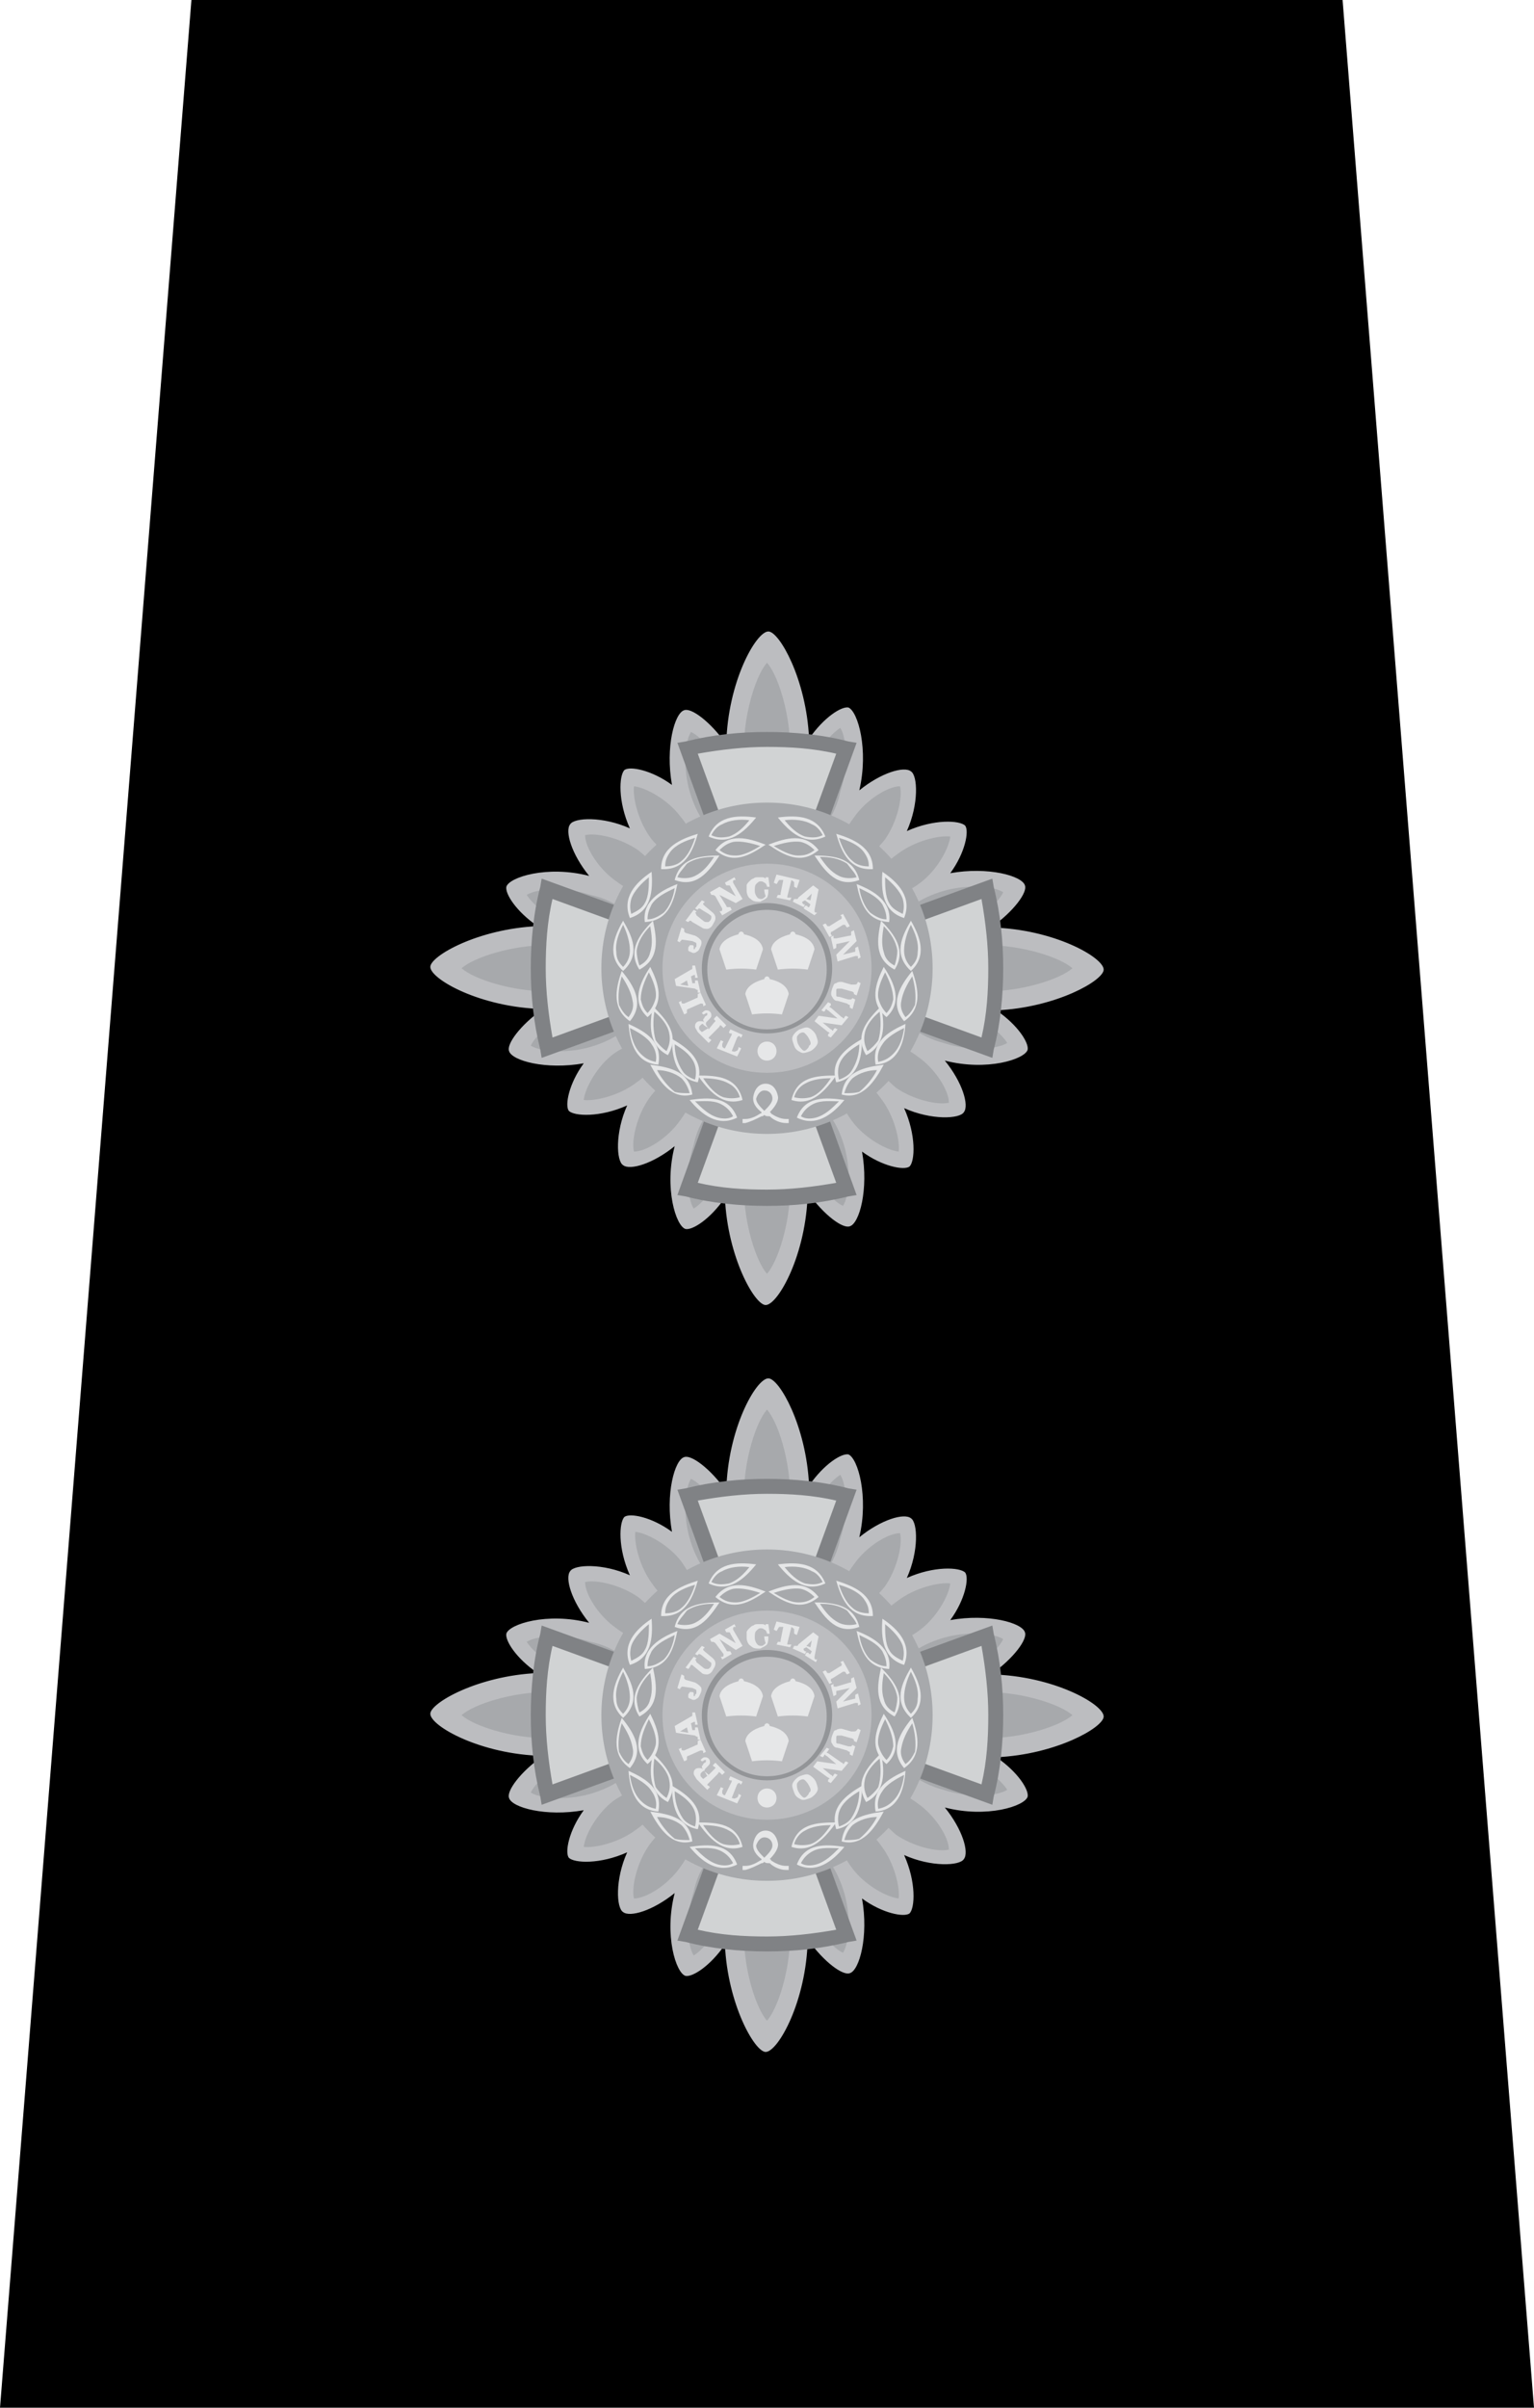 <!-- Generator: Adobe Illustrator 20.1.0, SVG Export Plug-In  -->
<svg version="1.1"
	 xmlns="http://www.w3.org/2000/svg" xmlns:xlink="http://www.w3.org/1999/xlink" xmlns:a="http://ns.adobe.com/AdobeSVGViewerExtensions/3.0/"
	 x="0px" y="0px" width="113px" height="177.3px" viewBox="0 0 113 177.3"
	 style="overflow:scroll;enable-background:new 0 0 113 177.3;" xml:space="preserve">
<style type="text/css">
	.st0{fill-rule:evenodd;clip-rule:evenodd;}
	.st1{fill-rule:evenodd;clip-rule:evenodd;fill:#BCBDC0;}
	.st2{fill-rule:evenodd;clip-rule:evenodd;fill:#A7A9AC;}
	.st3{fill-rule:evenodd;clip-rule:evenodd;fill:#808285;}
	.st4{fill-rule:evenodd;clip-rule:evenodd;fill:#D1D3D4;}
	.st5{fill:#E6E7E8;}
	.st6{fill-rule:evenodd;clip-rule:evenodd;fill:#939598;}
	.st7{fill-rule:evenodd;clip-rule:evenodd;fill:#E6E7E8;}
</style>
<defs>
</defs>
<polygon class="st0" points="98.9,0 113,177.3 56.5,177.3 0,177.3 14.1,0 "/>
<path class="st1" d="M63.3,58.2c1.6-1.3,3.3-1.8,3.8-1.4c0.5,0.3,0.6,2.4-0.3,4.4c2-0.9,3.9-0.8,4.3-0.4c0.3,0.4,0,2-1.1,3.5
	c2.8-0.5,5.3,0.2,5.5,0.9c0.2,0.5-0.8,1.9-2.5,3.1c4.6,0.1,8.3,2.2,8.3,3.1c0,0.8-3.5,2.8-7.9,3c1.6,1.1,2.4,2.4,2.3,2.9
	c-0.2,0.7-3,1.6-6.1,0.8c1.3,1.6,1.8,3.3,1.4,3.8c-0.3,0.5-2.4,0.6-4.4-0.3c0.9,2,0.8,3.9,0.4,4.3c-0.4,0.3-2,0-3.5-1.1
	c0.5,2.8-0.2,5.3-0.9,5.5c-0.5,0.2-1.9-0.8-3.1-2.5c-0.1,4.6-2.2,8.3-3.1,8.3c-0.8,0-2.8-3.5-3-7.9c-1.1,1.6-2.4,2.4-2.9,2.3
	c-0.7-0.2-1.6-3-0.8-6.1c-1.6,1.3-3.3,1.8-3.8,1.4c-0.5-0.3-0.6-2.4,0.3-4.4c-2,0.9-3.9,0.8-4.3,0.4c-0.3-0.4,0-2,1.1-3.5
	c-2.8,0.5-5.3-0.2-5.5-0.9c-0.2-0.5,0.8-1.9,2.5-3.1c-4.6-0.1-8.3-2.2-8.3-3.1c0-0.8,3.5-2.8,7.9-3c-1.6-1.1-2.4-2.4-2.3-2.9
	c0.2-0.7,3-1.6,6.1-0.8c-1.3-1.6-1.8-3.3-1.4-3.8c0.3-0.5,2.4-0.6,4.4,0.3c-0.9-2-0.8-3.9-0.4-4.3c0.4-0.3,2,0,3.5,1.1
	c-0.5-2.8,0.2-5.3,0.9-5.5c0.5-0.2,1.9,0.8,3.1,2.5c0.1-4.6,2.2-8.3,3.1-8.3c0.8,0,2.8,3.5,3,7.9c1.1-1.6,2.4-2.4,2.9-2.3
	C63.2,52.4,64,55.2,63.3,58.2 M56.5,78.9c0.5,0,1,0.3,1.4,0.9c0.2-0.6,0.5-1,1-1.2c0.4-0.1,0.8,0,1.3,0.2c0-0.6,0.2-1,0.6-1.3
	c0.4-0.3,1.1-0.3,1.8-0.1c-0.2-0.7-0.2-1.2,0.1-1.7c0.3-0.5,1-0.7,1.9-0.6c-0.4-0.5-0.6-1.1-0.4-1.6c0.1-0.4,0.5-0.7,1-0.9
	c-0.6-0.4-0.9-0.9-0.9-1.4c0-0.5,0.3-1,0.9-1.4c-0.6-0.2-1-0.5-1.2-1c-0.1-0.4,0-0.8,0.2-1.3c-0.6,0-1-0.2-1.3-0.6
	c-0.3-0.4-0.3-1.1-0.1-1.8c-0.7,0.2-1.2,0.2-1.7-0.1c-0.5-0.3-0.7-1-0.6-1.9c-0.5,0.4-1.1,0.6-1.6,0.4c-0.4-0.1-0.7-0.5-0.9-1
	c-0.4,0.6-0.9,0.9-1.4,0.9c-0.5,0-1-0.3-1.4-0.9c-0.2,0.6-0.5,1-1,1.2c-0.4,0.1-0.8,0-1.3-0.2c0,0.6-0.2,1-0.6,1.3
	c-0.4,0.3-1.1,0.3-1.8,0.1c0.2,0.7,0.2,1.2-0.1,1.7c-0.3,0.5-1,0.7-1.9,0.6C49,68,49.2,68.5,49,69c-0.1,0.4-0.5,0.7-1,0.9
	c0.6,0.4,0.9,0.9,0.9,1.4c0,0.5-0.3,1-0.9,1.4c0.6,0.2,1,0.5,1.2,1c0.1,0.4,0,0.8-0.2,1.3c0.6,0,1,0.2,1.3,0.6
	c0.3,0.4,0.3,1.1,0.1,1.8C51,77,51.6,77,52,77.3c0.5,0.3,0.7,1,0.6,1.9c0.5-0.4,1.1-0.6,1.6-0.4c0.4,0.1,0.7,0.5,0.9,1
	C55.5,79.2,56,78.9,56.5,78.9z"/>
<path class="st2" d="M64.6,65.7c-0.5-0.6,0.2-1.9,1.5-2.8c1.3-1,3.1-1.4,3.9-1.3c-0.1,0.9-1,2.5-2.2,3.4C66.5,66,65,66.3,64.6,65.7
	 M62.3,63.4c-0.6-0.4-0.4-1.9,0.6-3.2c0.9-1.3,2.5-2.3,3.4-2.3c0.2,0.8-0.2,2.6-1.1,3.9C64.2,63.1,62.9,63.8,62.3,63.4z M59.6,61.2
	c-0.8-0.2-0.9-1.9-0.4-3.7c0.6-1.8,1.9-3.4,2.7-3.9c0.5,0.8,0.6,2.9,0,4.7C61.5,60.2,60.4,61.5,59.6,61.2z M56.5,59.9
	c-0.9,0-1.7-2.1-1.7-4.8c0-2.6,0.9-5.4,1.7-6.3c0.8,0.9,1.7,3.7,1.7,6.3C58.2,57.8,57.4,59.9,56.5,59.9z M53.3,61.4
	c-0.8,0.2-1.8-1-2.4-2.8c-0.6-1.8-0.5-3.9,0-4.7c0.9,0.4,2.2,2.1,2.8,3.8C54.2,59.5,54,61.1,53.3,61.4z M50.9,63.2
	C50.3,63.7,49,63,48,61.8c-1-1.3-1.4-3.1-1.3-3.9c0.9,0.1,2.5,1,3.4,2.2C51.2,61.4,51.5,62.8,50.9,63.2z M48.6,65.5
	c-0.4,0.6-1.9,0.4-3.2-0.6c-1.3-0.9-2.3-2.5-2.3-3.4c0.8-0.2,2.6,0.2,3.9,1.1C48.3,63.6,49,64.9,48.6,65.5z M46.4,68.2
	c-0.2,0.8-1.9,0.9-3.7,0.4c-1.8-0.6-3.4-1.9-3.9-2.7c0.8-0.5,2.9-0.6,4.7,0C45.4,66.3,46.6,67.4,46.4,68.2z M45.1,71.3
	c0,0.9-2.1,1.7-4.8,1.7c-2.6,0-5.4-0.9-6.3-1.7c0.9-0.8,3.7-1.7,6.3-1.7C43,69.6,45.1,70.4,45.1,71.3z M46.6,74.6
	c0.2,0.8-1,1.8-2.8,2.4c-1.8,0.6-3.9,0.5-4.7,0c0.4-0.9,2.1-2.2,3.8-2.8C44.7,73.6,46.3,73.8,46.6,74.6z M48.4,76.9
	c0.5,0.6-0.2,1.9-1.5,2.8c-1.3,1-3.1,1.4-3.9,1.3c0.1-0.9,1-2.5,2.2-3.4C46.5,76.7,48,76.3,48.4,76.9z M50.7,79.3
	c0.6,0.4,0.4,1.9-0.6,3.2c-0.9,1.3-2.5,2.3-3.4,2.3c-0.2-0.8,0.2-2.6,1.1-3.9C48.8,79.5,50.1,78.8,50.7,79.3z M53.4,81.4
	c0.8,0.2,0.9,1.9,0.4,3.7c-0.6,1.8-1.9,3.4-2.7,3.9c-0.5-0.8-0.6-2.9,0-4.7C51.5,82.4,52.6,81.2,53.4,81.4z M56.5,82.7
	c0.9,0,1.7,2.1,1.7,4.8c0,2.6-0.9,5.4-1.7,6.3c-0.8-0.9-1.7-3.7-1.7-6.3C54.8,84.9,55.6,82.7,56.5,82.7z M59.7,81.3
	c0.8-0.2,1.8,1,2.4,2.8c0.6,1.8,0.5,3.9,0,4.7c-0.9-0.4-2.2-2.1-2.8-3.8C58.8,83.2,59,81.5,59.7,81.3z M62.1,79.4
	c0.6-0.5,1.9,0.2,2.8,1.5c1,1.3,1.4,3.1,1.3,3.9c-0.9-0.1-2.5-1-3.4-2.2C61.8,81.3,61.5,79.9,62.1,79.4z M64.4,77.2
	c0.4-0.6,1.9-0.4,3.2,0.6c1.3,0.9,2.3,2.5,2.3,3.4c-0.8,0.2-2.6-0.2-3.9-1.1C64.7,79,64,77.8,64.4,77.2z M66.6,74.5
	c0.2-0.8,1.9-0.9,3.7-0.4c1.8,0.6,3.4,1.9,3.9,2.7c-0.8,0.5-2.9,0.6-4.7,0C67.6,76.3,66.4,75.2,66.6,74.5z M67.9,71.3
	c0-0.9,2.1-1.7,4.8-1.7c2.6,0,5.4,0.9,6.3,1.7c-0.9,0.8-3.7,1.7-6.3,1.7C70,73,67.9,72.3,67.9,71.3z M66.4,68.1
	c-0.2-0.8,1-1.8,2.8-2.4c1.8-0.6,3.9-0.5,4.7,0c-0.4,0.9-2.1,2.2-3.8,2.8C68.3,69,66.7,68.9,66.4,68.1z"/>
<path class="st3" d="M55.6,72.2l-15.7,5.7l-0.1-0.6c-0.5-2-0.7-4-0.7-6c0-2,0.2-4.1,0.7-6l0.1-0.6l15.7,5.7l-5.7-15.7l0.6-0.1
	c2-0.5,4-0.7,6-0.7c2,0,4.1,0.2,6,0.7l0.6,0.1l-5.7,15.7l15.7-5.7l0.1,0.6c0.5,2,0.7,4,0.7,6c0,2-0.2,4.1-0.7,6l-0.1,0.6l-15.7-5.7
	L63.1,88l-0.6,0.1c-2,0.5-4,0.7-6,0.7c-2,0-4.1-0.2-6-0.7L49.9,88L55.6,72.2z"/>
<path class="st4" d="M54.7,71.3l-14-5.1c-0.4,1.7-0.5,3.4-0.5,5.1c0,1.7,0.2,3.4,0.5,5.1L54.7,71.3z M56.5,69.5l5.1-14
	c-1.7-0.4-3.4-0.5-5.1-0.5c-1.7,0-3.4,0.2-5.1,0.5L56.5,69.5z M58.3,71.3l14,5.1c0.4-1.7,0.5-3.4,0.5-5.1c0-1.7-0.2-3.4-0.5-5.1
	L58.3,71.3z M51.4,87.1c1.7,0.4,3.4,0.5,5.1,0.5c1.7,0,3.4-0.2,5.1-0.5l-5.1-14L51.4,87.1z"/>
<path class="st2" d="M56.5,59.1c6.8,0,12.2,5.5,12.2,12.2c0,6.8-5.5,12.2-12.2,12.2c-6.8,0-12.2-5.5-12.2-12.2
	C44.3,64.6,49.7,59.1,56.5,59.1"/>
<path class="st1" d="M56.5,63.6c4.3,0,7.7,3.4,7.7,7.7c0,4.3-3.4,7.7-7.7,7.7c-4.3,0-7.7-3.4-7.7-7.7C48.8,67.1,52.2,63.6,56.5,63.6
	"/>
<path class="st5" d="M52.8,77.2l0.3-0.6l0.2,0.1c-0.1,0.1-0.1,0.2-0.1,0.3c0,0.1,0.1,0.2,0.2,0.2l0,0l0.5-1c0-0.1,0-0.1,0-0.1
	c0,0,0,0,0,0c0,0,0,0-0.1,0c0,0-0.1,0-0.1-0.1l0.1-0.2l0.9,0.4l-0.1,0.2c0,0-0.1,0-0.1-0.1c0,0-0.1,0-0.1,0c0,0,0,0,0,0
	c0,0,0,0-0.1,0.1l0,0l-0.4,1l0,0c0.1,0,0.2,0.1,0.3,0c0.1,0,0.2-0.1,0.2-0.3l0.2,0.1l-0.3,0.6L52.8,77.2z"/>
<path class="st5" d="M52.6,75.3c0,0,0.1-0.1,0.1-0.1c0,0,0-0.1-0.1-0.1L52.6,75l0.2-0.2l0.7,0.7l-0.2,0.2l-0.1-0.1
	c0,0-0.1-0.1-0.1-0.1c0,0-0.1,0-0.1,0.1l-0.7,0.7c0,0-0.1,0.1-0.1,0.1c0,0,0,0.1,0.1,0.1l0.1,0.1l-0.2,0.2l-0.8-0.8
	c-0.1-0.2-0.2-0.3-0.2-0.4c0-0.1,0-0.2,0.1-0.3c0.1-0.1,0.2-0.1,0.3-0.1c0.1,0,0.2,0,0.3,0.1c-0.1-0.1-0.1-0.2-0.1-0.2
	c0-0.1,0.1-0.1,0.1-0.2l0.1-0.1c0.1,0,0.1-0.1,0.1-0.1c0,0,0,0,0-0.1c0,0-0.1,0-0.1,0c0,0-0.1,0.1-0.2,0.1l-0.1-0.1c0,0,0,0,0,0
	c0,0,0,0,0,0c0.1-0.1,0.2-0.2,0.3-0.2c0.1,0,0.2,0,0.3,0.1c0.1,0.1,0.1,0.2,0.1,0.3c0,0.1-0.1,0.2-0.2,0.3l-0.1,0.1
	c-0.1,0.1-0.1,0.1-0.1,0.2c0,0,0,0.1,0.1,0.2l0.1,0.2L52.6,75.3z M52.2,75.7L52,75.6c-0.1-0.1-0.2-0.1-0.2-0.2c-0.1,0-0.1,0-0.2,0.1
	c-0.1,0.1-0.1,0.1-0.1,0.2c0,0.1,0,0.1,0.1,0.2l0.1,0.1L52.2,75.7z"/>
<path class="st5" d="M52,74l-0.2,0.1l0-0.1c0-0.1-0.1-0.1-0.1-0.1c0,0-0.1,0-0.1,0l-0.9,0.4c-0.1,0-0.1,0.1-0.1,0.1c0,0,0,0.1,0,0.1
	l0,0.1l-0.2,0.1L50,73.8l0.2-0.1l0,0.1c0,0.1,0.1,0.1,0.1,0.1c0,0,0.1,0,0.1,0l0.9-0.4c0.1,0,0.1-0.1,0.1-0.1c0,0,0-0.1,0-0.1l0-0.1
	l0.2-0.1L52,74z"/>
<path class="st5" d="M51.6,73.1l-0.2,0l0-0.1c0-0.1,0-0.1,0-0.1c0,0-0.1,0-0.2-0.1l-1.4-0.2l-0.1-0.5l1.2-0.7c0.1,0,0.1-0.1,0.1-0.1
	c0,0,0-0.1,0-0.1l0-0.1l0.2,0l0.2,0.9l-0.2,0l0-0.1c0-0.1,0-0.1,0-0.1c0,0,0,0-0.1,0c0,0,0,0,0,0c0,0,0,0,0,0l-0.2,0.1l0.1,0.5
	l0.2,0c0,0,0,0,0,0c0,0,0,0,0,0c0,0,0,0,0,0c0,0,0-0.1,0-0.1l0-0.1l0.2,0L51.6,73.1z M50.6,72.2l-0.5,0.3l0.6,0.1L50.6,72.2z"/>
<path class="st5" d="M50.3,69.2c-0.1,0-0.1,0-0.1,0c0,0,0,0.1-0.1,0.1l0,0.1l-0.2-0.1l0.3-1l0.2,0.1l0,0.1c0,0.1,0,0.1,0,0.1
	c0,0,0,0,0.1,0.1l0.7,0.2c0.2,0.1,0.3,0.2,0.4,0.3c0.1,0.1,0.1,0.3,0,0.5c-0.1,0.2-0.1,0.3-0.3,0.4c-0.1,0.1-0.3,0.1-0.4,0
	c-0.1,0-0.2-0.1-0.2-0.1c0-0.1,0-0.1,0-0.2c0-0.1,0.1-0.1,0.1-0.2c0.1,0,0.1,0,0.2,0c0.1,0,0.1,0.1,0.1,0.1c0,0,0,0.1,0,0.2
	c0,0,0,0,0,0c0,0,0,0,0,0c0.1,0,0.1,0,0.1-0.1c0,0,0.1-0.1,0.1-0.1c0-0.1,0-0.2,0-0.2c0-0.1-0.1-0.1-0.3-0.2L50.3,69.2z"/>
<path class="st5" d="M50.7,67.9l-0.2-0.1l0.6-0.8l0.2,0.1c0,0,0,0,0,0c0,0,0,0,0,0c0,0.1-0.1,0.1-0.1,0.1c0,0,0.1,0.1,0.1,0.2
	l0.5,0.4c0.1,0.1,0.2,0.1,0.3,0.1c0.1,0,0.1,0,0.2-0.1c0.1-0.1,0.1-0.2,0.1-0.3c0-0.1-0.1-0.1-0.2-0.2L51.7,67
	c-0.1-0.1-0.2-0.1-0.2-0.1c0,0-0.1,0-0.1,0.1c0,0,0,0,0,0c0,0,0,0,0,0l-0.2-0.1l0.5-0.6l0.2,0.1c0,0.1-0.1,0.1-0.1,0.1
	c0,0,0,0.1,0,0.1c0,0,0,0,0,0c0,0,0.1,0.1,0.1,0.1l0.6,0.5c0.1,0.1,0.2,0.2,0.2,0.4c0,0.2-0.1,0.3-0.2,0.5c-0.1,0.2-0.3,0.3-0.4,0.3
	c-0.1,0-0.3,0-0.4-0.1L51,67.9c-0.1-0.1-0.1-0.1-0.2-0.1C50.8,67.8,50.8,67.8,50.7,67.9C50.7,67.9,50.7,67.9,50.7,67.9
	C50.7,67.9,50.7,67.9,50.7,67.9"/>
<path class="st5" d="M52.7,66C52.6,65.9,52.6,65.9,52.7,66c-0.1-0.1-0.2-0.1-0.2-0.1l-0.1,0l-0.1-0.2l0.7-0.4l1.2,0.7l-0.4-0.7
	c0-0.1-0.1-0.1-0.1-0.1c0,0-0.1,0-0.1,0l-0.1,0l-0.1-0.2l0.7-0.4l0.1,0.2l-0.1,0c-0.1,0-0.1,0.1-0.1,0.1c0,0,0,0.1,0,0.1l0.7,1.2
	l-0.5,0.3L53,65.9l0.5,0.8c0,0.1,0.1,0.1,0.1,0.1c0,0,0.1,0,0.1,0l0.1,0l0.1,0.2l-0.7,0.4L53,67.1l0.1,0c0.1,0,0.1-0.1,0.1-0.1
	c0,0,0-0.1,0-0.1L52.7,66z"/>
<path class="st5" d="M56.3,65.5l0.3,0c0,0.2,0,0.4-0.1,0.6c-0.1,0.1-0.3,0.2-0.5,0.3c-0.3,0-0.5,0-0.7-0.2c-0.2-0.1-0.3-0.4-0.3-0.6
	c0-0.1,0-0.3,0-0.4c0-0.1,0.1-0.2,0.2-0.3c0.1-0.1,0.2-0.2,0.3-0.2c0.1-0.1,0.2-0.1,0.3-0.1c0.1,0,0.2,0,0.3,0c0.1,0,0.2,0,0.3,0.1
	l0-0.1l0.2,0l0.1,0.7l-0.2,0c0-0.1-0.1-0.3-0.2-0.3c-0.1-0.1-0.2-0.1-0.3-0.1c-0.1,0-0.2,0.1-0.3,0.2c-0.1,0.1-0.1,0.3-0.1,0.5
	c0,0.2,0.1,0.4,0.2,0.5c0.1,0.1,0.2,0.1,0.3,0.1c0.1,0,0.2-0.1,0.3-0.2C56.3,65.7,56.3,65.6,56.3,65.5"/>
<path class="st5" d="M58.9,64.8l-0.2,0.6l-0.2-0.1c0-0.1,0-0.3,0-0.3c0-0.1-0.1-0.1-0.2-0.2l0,0L58,66c0,0.1,0,0.1,0,0.1
	c0,0,0,0,0,0c0,0,0,0,0.1,0c0,0,0.1,0,0.2,0l-0.1,0.2l-1-0.2l0.1-0.2c0.1,0,0.1,0,0.1,0c0,0,0.1,0,0.1,0c0,0,0,0,0,0
	c0,0,0-0.1,0-0.1l0,0l0.2-1l0,0c-0.1,0-0.2,0-0.3,0c-0.1,0.1-0.1,0.2-0.2,0.3l-0.2-0.1l0.2-0.6L58.9,64.8z"/>
<path class="st5" d="M58.4,66.4l0.1-0.2l0.1,0c0,0,0.1,0,0.1,0c0,0,0.1,0,0.1-0.1l1.1-0.9l0.4,0.3L60,67c0,0.1,0,0.1,0,0.1
	c0,0,0,0.1,0.1,0.1l0.1,0L60,67.4l-0.8-0.5l0.1-0.2l0.1,0c0.1,0,0.1,0.1,0.1,0.1c0,0,0,0,0.1,0c0,0,0,0,0,0c0,0,0,0,0,0l0.1-0.2
	l-0.4-0.3l-0.2,0.1c0,0,0,0,0,0c0,0,0,0,0,0c0,0,0,0,0,0.1c0,0,0,0,0.1,0.1l0.1,0l-0.1,0.2L58.4,66.4z M59.7,66.3l0.1-0.5l-0.4,0.4
	L59.7,66.3z"/>
<path class="st5" d="M60.6,68.1l0.2-0.1l0.1,0.1c0,0.1,0.1,0.1,0.1,0.1c0,0,0.1,0,0.1,0l0.8-0.5c0.1,0,0.1-0.1,0.1-0.1
	c0,0,0-0.1,0-0.1l-0.1-0.1l0.2-0.1l0.5,0.9l-0.2,0.1l-0.1-0.1c0-0.1-0.1-0.1-0.1-0.1c0,0-0.1,0-0.1,0l-0.8,0.5
	c-0.1,0-0.1,0.1-0.1,0.1c0,0,0,0.1,0,0.1l0.1,0.1L61.1,69L60.6,68.1z"/>
<path class="st5" d="M62.6,68.9c0.1,0,0.1,0,0.1-0.1c0,0,0-0.1,0-0.1l0-0.1l0.2-0.1l0.2,0.8l-1,1l0.8-0.2c0.1,0,0.1,0,0.1-0.1
	c0,0,0-0.1,0-0.1l0-0.1l0.2-0.1l0.2,0.8l-0.2,0.1l0-0.1c0-0.1,0-0.1-0.1-0.1c0,0-0.1,0-0.1,0l-1.3,0.4l-0.1-0.5l1-1l-0.9,0.2
	c-0.1,0-0.1,0-0.1,0.1c0,0,0,0.1,0,0.1l0,0.1l-0.2,0.1L61.2,69l0.2-0.1l0,0.1c0,0.1,0,0.1,0.1,0.1c0,0,0.1,0,0.1,0L62.6,68.9z"/>
<path class="st5" d="M63.2,72.3l0.2,0.1l-0.3,0.9l-0.2-0.1c0,0,0,0,0,0c0,0,0,0,0,0c0-0.1,0-0.1,0-0.1c0,0-0.1-0.1-0.2-0.1l-0.7-0.2
	c-0.1,0-0.2,0-0.3,0c-0.1,0-0.1,0.1-0.1,0.2c0,0.1,0,0.2,0,0.3c0,0.1,0.1,0.1,0.2,0.1l0.7,0.2c0.1,0,0.2,0,0.2,0
	c0,0,0.1-0.1,0.1-0.1c0,0,0,0,0,0c0,0,0,0,0,0l0.2,0.1l-0.2,0.7l-0.2-0.1c0-0.1,0-0.1,0-0.1c0,0,0-0.1,0-0.1c0,0,0,0,0,0
	c0,0-0.1,0-0.2-0.1l-0.7-0.2c-0.2,0-0.3-0.1-0.4-0.3c-0.1-0.1-0.1-0.3,0-0.6c0.1-0.2,0.1-0.4,0.3-0.4c0.1-0.1,0.3-0.1,0.4-0.1
	l0.7,0.2c0.1,0,0.2,0,0.2,0C63.1,72.5,63.1,72.5,63.2,72.3C63.2,72.4,63.2,72.4,63.2,72.3C63.2,72.3,63.2,72.3,63.2,72.3"/>
<path class="st5" d="M62,74.9c0.1,0,0.1,0.1,0.1,0.1c0,0,0.1,0,0.1-0.1l0.1-0.1l0.2,0.1L62,75.5l-1.4-0.2l0.6,0.5
	c0.1,0,0.1,0.1,0.1,0.1c0,0,0.1,0,0.1-0.1l0.1-0.1l0.2,0.1l-0.5,0.6L61,76.3l0-0.1c0-0.1,0.1-0.1,0.1-0.1c0,0,0-0.1-0.1-0.1L60,75.2
	l0.3-0.4l1.4,0.2l-0.7-0.6c-0.1,0-0.1-0.1-0.1-0.1c0,0-0.1,0-0.1,0.1l-0.1,0.1l-0.2-0.1l0.5-0.6l0.2,0.1L61.2,74
	c0,0.1-0.1,0.1-0.1,0.1c0,0,0,0.1,0.1,0.1L62,74.9z"/>
<path class="st5" d="M60.1,76.2c0.1,0.3,0.2,0.5,0.1,0.7c-0.1,0.2-0.3,0.4-0.5,0.5c-0.3,0.1-0.5,0.2-0.7,0.1
	c-0.2-0.1-0.4-0.2-0.5-0.5c-0.1-0.3-0.2-0.5-0.1-0.7c0.1-0.2,0.3-0.4,0.5-0.5c0.3-0.1,0.5-0.2,0.7-0.1C59.8,75.8,60,76,60.1,76.2
	 M59.6,76.5c-0.1-0.2-0.2-0.3-0.3-0.4c-0.1-0.1-0.2-0.1-0.4,0c-0.1,0.1-0.2,0.2-0.2,0.3c0,0.1,0,0.3,0.1,0.5
	c0.1,0.2,0.2,0.3,0.3,0.4c0.1,0.1,0.2,0.1,0.3,0c0.1-0.1,0.2-0.2,0.2-0.3C59.8,76.9,59.7,76.7,59.6,76.5z"/>
<path class="st6" d="M56.5,66.5c2.6,0,4.8,2.1,4.8,4.8c0,2.6-2.1,4.8-4.8,4.8c-2.6,0-4.8-2.1-4.8-4.8C51.7,68.7,53.9,66.5,56.5,66.5
	"/>
<path class="st1" d="M56.5,67c2.4,0,4.4,1.9,4.4,4.4c0,2.4-1.9,4.4-4.4,4.4c-2.4,0-4.4-1.9-4.4-4.4C52.1,68.9,54.1,67,56.5,67"/>
<path class="st7" d="M56.7,72.1c0.5,0.1,1.3,0.4,1.4,1.1l-0.5,1.5c-0.7-0.1-1.5-0.1-2.2,0l-0.5-1.5c0.1-0.7,1-1,1.4-1.1c0,0,0,0,0,0
	c0-0.1,0.1-0.2,0.2-0.2C56.6,71.9,56.7,72,56.7,72.1C56.7,72.1,56.7,72.1,56.7,72.1"/>
<path class="st7" d="M56.5,76.7c0.4,0,0.7,0.3,0.7,0.7c0,0.4-0.3,0.7-0.7,0.7c-0.4,0-0.7-0.3-0.7-0.7C55.8,77,56.1,76.7,56.5,76.7"
	/>
<path class="st7" d="M54.8,68.8c0.5,0.1,1.3,0.4,1.4,1.1l-0.5,1.5c-0.7-0.1-1.5-0.1-2.2,0L53,69.9c0.1-0.7,1-1,1.4-1.1c0,0,0,0,0,0
	c0-0.1,0.1-0.2,0.2-0.2C54.7,68.6,54.8,68.7,54.8,68.8C54.8,68.8,54.8,68.8,54.8,68.8"/>
<path class="st7" d="M58.6,68.8c0.5,0.1,1.3,0.4,1.4,1.1l-0.5,1.5c-0.7-0.1-1.5-0.1-2.2,0l-0.5-1.5c0.1-0.7,1-1,1.4-1.1c0,0,0,0,0,0
	c0-0.1,0.1-0.2,0.2-0.2S58.6,68.7,58.6,68.8C58.6,68.8,58.6,68.8,58.6,68.8"/>
<path class="st7" d="M53,62.6c0.4,0.3,0.7,0.4,1.2,0.4c0.6,0,1.3-0.4,1.8-0.7c-0.6-0.2-1.4-0.4-2-0.3C53.6,62.1,53.3,62.3,53,62.6
	 M52.7,62.6c1.3,1.1,2.5,0.4,3.7-0.4C55.1,61.7,53.7,61.3,52.7,62.6z"/>
<path class="st7" d="M52.4,61.5c0.4,0.2,0.8,0.2,1.3,0.1c0.6-0.2,1.1-0.7,1.5-1.2c-0.7-0.1-1.5,0-2,0.3
	C52.9,60.8,52.6,61.1,52.4,61.5 M52.2,61.6c1.5,0.7,2.6-0.3,3.5-1.4C54.2,60,52.8,60.1,52.2,61.6z"/>
<path class="st7" d="M49.9,64.6c0.4,0.1,0.9,0.1,1.3-0.1c0.6-0.3,1-0.8,1.4-1.4c-0.7,0-1.4,0.1-2,0.5C50.3,64,50,64.3,49.9,64.6
	 M49.7,64.8c1.6,0.6,2.5-0.6,3.3-1.8C51.5,63,50.1,63.2,49.7,64.8z"/>
<path class="st7" d="M49,63.8c0.4,0,0.9-0.1,1.2-0.4c0.5-0.4,0.8-1.1,1-1.7c-0.7,0.2-1.4,0.5-1.8,1C49.1,63.1,49,63.4,49,63.8
	 M48.7,64c1.7,0.1,2.3-1.2,2.7-2.6C50.1,61.8,48.7,62.4,48.7,64z"/>
<path class="st7" d="M47.7,67.7c0.4,0,0.8-0.2,1.2-0.5c0.4-0.4,0.7-1.1,0.8-1.8c-0.6,0.3-1.3,0.6-1.7,1.2
	C47.8,67,47.7,67.3,47.7,67.7 M47.5,67.9c1.7-0.1,2.1-1.4,2.4-2.8C48.6,65.6,47.3,66.4,47.5,67.9z"/>
<path class="st7" d="M46.5,67.3c0.4-0.2,0.8-0.4,1-0.8c0.3-0.5,0.3-1.3,0.3-1.9c-0.5,0.4-1.1,1-1.3,1.6
	C46.4,66.6,46.4,66.9,46.5,67.3 M46.4,67.6c1.6-0.5,1.7-2,1.6-3.4C46.8,65,45.8,66.1,46.4,67.6z"/>
<path class="st7" d="M47.1,71.1c0.4-0.2,0.7-0.5,0.8-1c0.2-0.6,0.1-1.3,0-1.9c-0.5,0.5-0.9,1.1-1,1.8C46.9,70.4,47,70.8,47.1,71.1
	 M47.1,71.4c1.5-0.8,1.3-2.2,1-3.6C47.1,68.8,46.2,70,47.1,71.4z"/>
<path class="st7" d="M45.9,71.2c0.3-0.3,0.5-0.7,0.5-1.2c0-0.6-0.2-1.3-0.5-1.9c-0.3,0.6-0.6,1.3-0.5,2
	C45.4,70.6,45.6,70.9,45.9,71.2 M45.9,71.5c1.3-1.2,0.7-2.5,0-3.7C45.2,69,44.7,70.4,45.9,71.5z"/>
<path class="st7" d="M47.7,74.6c0.3-0.3,0.5-0.7,0.6-1.1c0.1-0.6-0.2-1.3-0.5-1.9c-0.3,0.6-0.6,1.3-0.6,2
	C47.3,74,47.4,74.3,47.7,74.6 M47.7,74.9c1.3-1.1,0.8-2.5,0.2-3.7C47.1,72.4,46.5,73.8,47.7,74.9z"/>
<path class="st7" d="M46.3,74.9c0.3-0.4,0.4-0.8,0.3-1.2c-0.1-0.6-0.4-1.2-0.8-1.8c-0.2,0.7-0.3,1.4-0.2,2.1
	C45.8,74.4,46,74.7,46.3,74.9 M46.4,75.2c1.1-1.3,0.3-2.6-0.6-3.7C45.3,72.9,45.1,74.3,46.4,75.2z"/>
<path class="st7" d="M49.1,77.4c0.2-0.4,0.3-0.8,0.2-1.3c-0.1-0.6-0.6-1.2-1.1-1.6c-0.1,0.7-0.1,1.4,0.1,2.1
	C48.5,76.9,48.8,77.2,49.1,77.4 M49.2,77.7c0.9-1.5-0.1-2.6-1.1-3.6C47.8,75.5,47.8,77,49.2,77.7z"/>
<path class="st7" d="M48.3,78.2c0.1-0.4,0-0.9-0.3-1.3c-0.3-0.5-1-0.9-1.6-1.2c0.1,0.7,0.3,1.4,0.8,1.9C47.6,78,47.9,78.1,48.3,78.2
	 M48.5,78.4c0.3-1.7-0.9-2.4-2.2-3C46.4,76.9,46.9,78.3,48.5,78.4z"/>
<path class="st7" d="M51.2,79.5c0.1-0.4,0.1-0.9-0.1-1.3c-0.3-0.6-0.9-1-1.4-1.3c0,0.7,0.2,1.4,0.6,2C50.5,79.2,50.9,79.4,51.2,79.5
	 M51.4,79.7c0.5-1.6-0.7-2.5-1.9-3.2C49.5,77.9,49.8,79.4,51.4,79.7z"/>
<path class="st7" d="M50.8,80.5c-0.1-0.4-0.3-0.8-0.6-1.1c-0.5-0.4-1.2-0.6-1.8-0.6c0.3,0.6,0.8,1.2,1.3,1.6
	C50,80.5,50.4,80.5,50.8,80.5 M51,80.6c-0.2-1.7-1.6-2-3.1-2.2C48.6,79.7,49.5,81,51,80.6z"/>
<path class="st7" d="M54.5,80.8c-0.1-0.4-0.4-0.8-0.8-1c-0.5-0.3-1.2-0.4-1.9-0.4c0.4,0.6,0.9,1.2,1.5,1.4
	C53.7,80.9,54.1,80.9,54.5,80.8 M54.7,81c-0.4-1.7-1.8-1.8-3.3-1.8C52.2,80.3,53.2,81.5,54.7,81z"/>
<path class="st7" d="M54,82.2c-0.2-0.4-0.5-0.7-0.9-0.9c-0.6-0.3-1.3-0.2-1.9-0.2c0.5,0.5,1,1,1.7,1.2C53.3,82.4,53.7,82.4,54,82.2
	 M54.3,82.3c-0.6-1.6-2.1-1.5-3.5-1.3C51.7,82.1,52.9,83,54.3,82.3z"/>
<path class="st7" d="M60,62.6c-0.4,0.3-0.7,0.4-1.2,0.4c-0.6,0-1.3-0.4-1.8-0.7c0.6-0.2,1.4-0.4,2-0.3C59.4,62.1,59.7,62.3,60,62.6
	 M60.3,62.6c-1.3,1.1-2.5,0.4-3.7-0.4C57.9,61.7,59.3,61.3,60.3,62.6z"/>
<path class="st7" d="M60.6,61.5c-0.4,0.2-0.8,0.2-1.3,0.1c-0.6-0.2-1.1-0.7-1.5-1.2c0.7-0.1,1.5,0,2,0.3
	C60.1,60.8,60.4,61.1,60.6,61.5 M60.8,61.6c-1.5,0.7-2.6-0.3-3.5-1.4C58.8,60,60.2,60.1,60.8,61.6z"/>
<path class="st7" d="M63.1,64.6c-0.4,0.1-0.9,0.1-1.3-0.1c-0.6-0.3-1-0.8-1.4-1.4c0.7,0,1.4,0.1,2,0.5C62.7,64,63,64.3,63.1,64.6
	 M63.3,64.8c-1.6,0.6-2.5-0.6-3.3-1.8C61.5,63,62.9,63.2,63.3,64.8z"/>
<path class="st7" d="M64,63.8c-0.4,0-0.9-0.1-1.2-0.4c-0.5-0.4-0.8-1.1-1-1.7c0.7,0.2,1.4,0.5,1.8,1C63.9,63.1,64,63.4,64,63.8
	 M64.3,64c-1.7,0.1-2.3-1.2-2.7-2.6C62.9,61.8,64.3,62.4,64.3,64z"/>
<path class="st7" d="M65.3,67.7c-0.4,0-0.8-0.2-1.2-0.5c-0.4-0.4-0.7-1.1-0.8-1.8c0.6,0.3,1.3,0.6,1.7,1.2
	C65.2,67,65.3,67.3,65.3,67.7 M65.5,67.9c-1.7-0.1-2.1-1.4-2.4-2.8C64.4,65.6,65.7,66.4,65.5,67.9z"/>
<path class="st7" d="M66.5,67.3c-0.4-0.2-0.8-0.4-1-0.8c-0.3-0.5-0.3-1.3-0.3-1.9c0.5,0.4,1.1,1,1.3,1.6
	C66.6,66.6,66.6,66.9,66.5,67.3 M66.6,67.6c-1.6-0.5-1.7-2-1.6-3.4C66.2,65,67.2,66.1,66.6,67.6z"/>
<path class="st7" d="M65.9,71.1c-0.4-0.2-0.7-0.5-0.8-1c-0.2-0.6-0.1-1.3,0-1.9c0.5,0.5,0.9,1.1,1,1.8C66.1,70.4,66,70.8,65.9,71.1
	 M65.9,71.4c-1.5-0.8-1.3-2.2-1-3.6C65.9,68.8,66.8,70,65.9,71.4z"/>
<path class="st7" d="M67.1,71.2c-0.3-0.3-0.5-0.7-0.5-1.2c0-0.6,0.2-1.3,0.5-1.9c0.3,0.6,0.6,1.3,0.5,2
	C67.6,70.6,67.4,70.9,67.1,71.2 M67.1,71.5c-1.3-1.2-0.7-2.5,0-3.7C67.8,69,68.3,70.4,67.1,71.5z"/>
<path class="st7" d="M65.3,74.6c-0.3-0.3-0.5-0.7-0.6-1.1c-0.1-0.6,0.2-1.3,0.5-1.9c0.3,0.6,0.6,1.3,0.6,2
	C65.7,74,65.6,74.3,65.3,74.6 M65.3,74.9c-1.3-1.1-0.8-2.5-0.2-3.7C65.9,72.4,66.5,73.8,65.3,74.9z"/>
<path class="st7" d="M66.7,74.9c-0.3-0.4-0.4-0.8-0.3-1.2c0.1-0.6,0.4-1.2,0.8-1.8c0.2,0.7,0.3,1.4,0.2,2.1
	C67.2,74.4,67,74.7,66.7,74.9 M66.6,75.2c-1.1-1.3-0.3-2.6,0.6-3.7C67.7,72.9,67.9,74.3,66.6,75.2z"/>
<path class="st7" d="M63.9,77.4c-0.2-0.4-0.3-0.8-0.2-1.3c0.1-0.6,0.6-1.2,1.1-1.6c0.1,0.7,0.1,1.4-0.1,2.1
	C64.5,76.9,64.2,77.2,63.9,77.4 M63.8,77.7c-0.9-1.5,0.1-2.6,1.1-3.6C65.2,75.5,65.2,77,63.8,77.7z"/>
<path class="st7" d="M64.7,78.2c-0.1-0.4,0-0.9,0.3-1.3c0.3-0.5,1-0.9,1.6-1.2c-0.1,0.7-0.3,1.4-0.8,1.9
	C65.4,78,65.1,78.1,64.7,78.2 M64.5,78.4c-0.3-1.7,0.9-2.4,2.2-3C66.6,76.9,66.1,78.3,64.5,78.4z"/>
<path class="st7" d="M61.8,79.5c-0.1-0.4-0.1-0.9,0.1-1.3c0.3-0.6,0.9-1,1.4-1.3c0,0.7-0.2,1.4-0.6,2C62.5,79.2,62.1,79.4,61.8,79.5
	 M61.6,79.7c-0.5-1.6,0.7-2.5,1.9-3.2C63.5,77.9,63.2,79.4,61.6,79.7z"/>
<path class="st7" d="M62.2,80.5c0.1-0.4,0.3-0.8,0.6-1.1c0.5-0.4,1.2-0.6,1.8-0.6c-0.3,0.6-0.8,1.2-1.3,1.6
	C63,80.5,62.6,80.5,62.2,80.5 M62,80.6c0.2-1.7,1.6-2,3.1-2.2C64.4,79.7,63.5,81,62,80.6z"/>
<path class="st7" d="M58.5,80.8c0.1-0.4,0.4-0.8,0.8-1c0.5-0.3,1.2-0.4,1.9-0.4c-0.4,0.6-0.9,1.2-1.5,1.4
	C59.3,80.9,58.9,80.9,58.5,80.8 M58.3,81c0.4-1.7,1.8-1.8,3.3-1.8C60.8,80.3,59.8,81.5,58.3,81z"/>
<path class="st7" d="M59,82.2c0.2-0.4,0.5-0.7,0.9-0.9c0.6-0.3,1.3-0.2,1.9-0.2c-0.5,0.5-1,1-1.7,1.2C59.7,82.4,59.3,82.4,59,82.2
	 M58.7,82.3c0.6-1.6,2.1-1.5,3.5-1.3C61.3,82.1,60.1,83,58.7,82.3z"/>
<path class="st7" d="M56.3,81.8c0.3-0.3,0.6-0.6,0.6-0.9c0-0.3-0.2-0.6-0.6-0.6c-0.3,0-0.5,0.3-0.6,0.6C55.7,81.2,56,81.5,56.3,81.8
	 M56.3,82.1c-0.1,0.1-0.1,0.1-0.2,0.1c-0.4,0.2-0.8,0.4-1.2,0.5l-0.2,0l0-0.3l0.2,0c0.4,0,0.8-0.2,1.1-0.4c0,0,0.1,0,0.1-0.1
	c-0.4-0.3-0.7-0.7-0.6-1.2c0.1-0.5,0.4-0.9,0.9-0.9s0.8,0.4,0.9,0.9c0.1,0.4-0.3,0.9-0.6,1.2c0,0,0.1,0,0.1,0.1
	c0.3,0.2,0.7,0.4,1.1,0.4l0.2,0l0,0.3l-0.2,0c-0.4,0-0.9-0.2-1.2-0.5C56.5,82.2,56.4,82.2,56.3,82.1z"/>
<path class="st1" d="M63.3,113.2c1.6-1.3,3.3-1.8,3.8-1.4c0.5,0.3,0.6,2.4-0.3,4.4c2-0.9,3.9-0.8,4.3-0.4c0.3,0.4,0,2-1.1,3.5
	c2.8-0.5,5.3,0.2,5.5,0.9c0.2,0.5-0.8,1.9-2.5,3.1c4.6,0.1,8.3,2.2,8.3,3.1c0,0.8-3.5,2.8-7.9,3c1.6,1.1,2.4,2.4,2.3,2.9
	c-0.2,0.7-3,1.6-6.1,0.8c1.3,1.6,1.8,3.3,1.4,3.8c-0.3,0.5-2.4,0.6-4.4-0.3c0.9,2,0.8,3.9,0.4,4.3c-0.4,0.3-2,0-3.5-1.1
	c0.5,2.8-0.2,5.3-0.9,5.5c-0.5,0.2-1.9-0.8-3.1-2.5c-0.1,4.6-2.2,8.3-3.1,8.3c-0.8,0-2.8-3.5-3-7.9c-1.1,1.6-2.4,2.4-2.9,2.3
	c-0.7-0.2-1.6-3-0.8-6.1c-1.6,1.3-3.3,1.8-3.8,1.4c-0.5-0.3-0.6-2.4,0.3-4.4c-2,0.9-3.9,0.8-4.3,0.4c-0.3-0.4,0-2,1.1-3.5
	c-2.8,0.5-5.3-0.2-5.5-0.9c-0.2-0.5,0.8-1.9,2.5-3.1c-4.6-0.1-8.3-2.2-8.3-3.1c0-0.8,3.5-2.8,7.9-3c-1.6-1.1-2.4-2.4-2.3-2.9
	c0.2-0.7,3-1.6,6.1-0.8c-1.3-1.6-1.8-3.3-1.4-3.8c0.3-0.5,2.4-0.6,4.4,0.3c-0.9-2-0.8-3.9-0.4-4.3c0.4-0.3,2,0,3.5,1.1
	c-0.5-2.8,0.2-5.3,0.9-5.5c0.5-0.2,1.9,0.8,3.1,2.5c0.1-4.6,2.2-8.3,3.1-8.3c0.8,0,2.8,3.5,3,7.9c1.1-1.6,2.4-2.4,2.9-2.3
	C63.2,107.4,64,110.2,63.3,113.2 M56.5,133.8c0.5,0,1,0.3,1.4,0.9c0.2-0.6,0.5-1,1-1.2c0.4-0.1,0.8,0,1.3,0.2c0-0.6,0.2-1,0.6-1.3
	c0.4-0.3,1.1-0.3,1.8-0.1c-0.2-0.7-0.2-1.2,0.1-1.7c0.3-0.5,1-0.7,1.9-0.6c-0.4-0.5-0.6-1.1-0.4-1.6c0.1-0.4,0.5-0.7,1-0.9
	c-0.6-0.4-0.9-0.9-0.9-1.4c0-0.5,0.3-1,0.9-1.4c-0.6-0.2-1-0.5-1.2-1c-0.1-0.4,0-0.8,0.2-1.3c-0.6,0-1-0.2-1.3-0.6
	c-0.3-0.4-0.3-1.1-0.1-1.8c-0.7,0.2-1.2,0.2-1.7-0.1c-0.5-0.3-0.7-1-0.6-1.9c-0.5,0.4-1.1,0.6-1.6,0.4c-0.4-0.1-0.7-0.5-0.9-1
	c-0.4,0.6-0.9,0.9-1.4,0.9c-0.5,0-1-0.3-1.4-0.9c-0.2,0.6-0.5,1-1,1.2c-0.4,0.1-0.8,0-1.3-0.2c0,0.6-0.2,1-0.6,1.3
	c-0.4,0.3-1.1,0.3-1.8,0.1c0.2,0.7,0.2,1.2-0.1,1.7c-0.3,0.5-1,0.7-1.9,0.6c0.4,0.5,0.6,1.1,0.4,1.6c-0.1,0.4-0.5,0.7-1,0.9
	c0.6,0.4,0.9,0.9,0.9,1.4c0,0.5-0.3,1-0.9,1.4c0.6,0.2,1,0.5,1.2,1c0.1,0.4,0,0.8-0.2,1.3c0.6,0,1,0.2,1.3,0.6
	c0.3,0.4,0.3,1.1,0.1,1.8c0.7-0.2,1.2-0.2,1.7,0.1c0.5,0.3,0.7,1,0.6,1.9c0.5-0.4,1.1-0.6,1.6-0.4c0.4,0.1,0.7,0.5,0.9,1
	C55.5,134.2,56,133.8,56.5,133.8z"/>
<path class="st2" d="M64.6,120.7c-0.5-0.6,0.2-1.9,1.5-2.8c1.3-1,3.1-1.4,3.9-1.3c-0.1,0.9-1,2.5-2.2,3.4
	C66.5,121,65,121.3,64.6,120.7 M62.3,118.4c-0.6-0.4-0.4-1.9,0.6-3.2c0.9-1.3,2.5-2.3,3.4-2.3c0.2,0.8-0.2,2.6-1.1,3.9
	C64.2,118.1,62.9,118.8,62.3,118.4z M59.6,116.2c-0.8-0.2-0.9-1.9-0.4-3.7c0.6-1.8,1.9-3.4,2.7-3.9c0.5,0.8,0.6,2.9,0,4.7
	C61.5,115.2,60.4,116.5,59.6,116.2z M56.5,114.9c-0.9,0-1.7-2.1-1.7-4.8c0-2.6,0.9-5.4,1.7-6.3c0.8,0.9,1.7,3.7,1.7,6.3
	C58.2,112.8,57.4,114.9,56.5,114.9z M53.3,116.4c-0.8,0.2-1.8-1-2.4-2.8c-0.6-1.8-0.5-3.9,0-4.7c0.9,0.4,2.2,2.1,2.8,3.8
	C54.2,114.5,54,116.1,53.3,116.4z M50.9,118.2c-0.6,0.5-1.9-0.2-2.8-1.5c-1-1.3-1.4-3.1-1.3-3.9c0.9,0.1,2.5,1,3.4,2.2
	C51.2,116.4,51.5,117.8,50.9,118.2z M48.6,120.5c-0.4,0.6-1.9,0.4-3.2-0.6c-1.3-0.9-2.3-2.5-2.3-3.4c0.8-0.2,2.6,0.2,3.9,1.1
	C48.3,118.6,49,119.9,48.6,120.5z M46.4,123.2c-0.2,0.8-1.9,0.9-3.7,0.4c-1.8-0.6-3.4-1.9-3.9-2.7c0.8-0.5,2.9-0.6,4.7,0
	C45.4,121.3,46.6,122.4,46.4,123.2z M45.1,126.3c0,0.9-2.1,1.7-4.8,1.7c-2.6,0-5.4-0.9-6.3-1.7c0.9-0.8,3.7-1.7,6.3-1.7
	C43,124.6,45.1,125.4,45.1,126.3z M46.6,129.6c0.2,0.8-1,1.8-2.8,2.4c-1.8,0.6-3.9,0.5-4.7,0c0.4-0.9,2.1-2.2,3.8-2.8
	C44.7,128.6,46.3,128.8,46.6,129.6z M48.4,131.9c0.5,0.6-0.2,1.9-1.5,2.8c-1.3,1-3.1,1.4-3.9,1.3c0.1-0.9,1-2.5,2.2-3.4
	C46.5,131.7,48,131.3,48.4,131.9z M50.7,134.3c0.6,0.4,0.4,1.9-0.6,3.2c-0.9,1.3-2.5,2.3-3.4,2.3c-0.2-0.8,0.2-2.6,1.1-3.9
	C48.8,134.5,50.1,133.8,50.7,134.3z M53.4,136.4c0.8,0.2,0.9,1.9,0.4,3.7c-0.6,1.8-1.9,3.4-2.7,3.9c-0.5-0.8-0.6-2.9,0-4.7
	C51.5,137.4,52.6,136.2,53.4,136.4z M56.5,137.7c0.9,0,1.7,2.1,1.7,4.8c0,2.6-0.9,5.4-1.7,6.3c-0.8-0.9-1.7-3.7-1.7-6.3
	C54.8,139.9,55.6,137.7,56.5,137.7z M59.7,136.3c0.8-0.2,1.8,1,2.4,2.8c0.6,1.8,0.5,3.9,0,4.7c-0.9-0.4-2.2-2.1-2.8-3.8
	C58.8,138.2,59,136.5,59.7,136.3z M62.1,134.4c0.6-0.5,1.9,0.2,2.8,1.5c1,1.3,1.4,3.1,1.3,3.9c-0.9-0.1-2.5-1-3.4-2.2
	C61.8,136.3,61.5,134.9,62.1,134.4z M64.4,132.2c0.4-0.6,1.9-0.4,3.2,0.6c1.3,0.9,2.3,2.5,2.3,3.4c-0.8,0.2-2.6-0.2-3.9-1.1
	C64.7,134,64,132.8,64.4,132.2z M66.6,129.5c0.2-0.8,1.9-0.9,3.7-0.4c1.8,0.6,3.4,1.9,3.9,2.7c-0.8,0.5-2.9,0.6-4.7,0
	C67.6,131.3,66.4,130.2,66.6,129.5z M67.9,126.3c0-0.9,2.1-1.7,4.8-1.7c2.6,0,5.4,0.9,6.3,1.7c-0.9,0.8-3.7,1.7-6.3,1.7
	C70,128,67.9,127.3,67.9,126.3z M66.4,123.1c-0.2-0.8,1-1.8,2.8-2.4c1.8-0.6,3.9-0.5,4.7,0c-0.4,0.9-2.1,2.2-3.8,2.8
	C68.3,124,66.7,123.9,66.4,123.1z"/>
<path class="st3" d="M55.6,127.2l-15.7,5.7l-0.1-0.6c-0.5-2-0.7-4-0.7-6c0-2,0.2-4.1,0.7-6l0.1-0.6l15.7,5.7l-5.7-15.7l0.6-0.1
	c2-0.5,4-0.7,6-0.7c2,0,4.1,0.2,6,0.7l0.6,0.1l-5.7,15.7l15.7-5.7l0.1,0.6c0.5,2,0.7,4,0.7,6c0,2-0.2,4.1-0.7,6l-0.1,0.6l-15.7-5.7
	l5.7,15.7l-0.6,0.1c-2,0.5-4,0.7-6,0.7c-2,0-4.1-0.2-6-0.7l-0.6-0.1L55.6,127.2z"/>
<path class="st4" d="M54.7,126.3l-14-5.1c-0.4,1.7-0.5,3.4-0.5,5.1c0,1.7,0.2,3.4,0.5,5.1L54.7,126.3z M56.5,124.5l5.1-14
	c-1.7-0.4-3.4-0.5-5.1-0.5c-1.7,0-3.4,0.2-5.1,0.5L56.5,124.5z M58.3,126.3l14,5.1c0.4-1.7,0.5-3.4,0.5-5.1c0-1.7-0.2-3.4-0.5-5.1
	L58.3,126.3z M51.4,142.1c1.7,0.4,3.4,0.5,5.1,0.5c1.7,0,3.4-0.2,5.1-0.5l-5.1-14L51.4,142.1z"/>
<path class="st2" d="M56.5,114.1c6.8,0,12.2,5.5,12.2,12.2c0,6.8-5.5,12.2-12.2,12.2c-6.8,0-12.2-5.5-12.2-12.2
	C44.3,119.6,49.7,114.1,56.5,114.1"/>
<path class="st1" d="M56.5,118.6c4.3,0,7.7,3.4,7.7,7.7c0,4.3-3.4,7.7-7.7,7.7c-4.3,0-7.7-3.4-7.7-7.7
	C48.8,122.1,52.2,118.6,56.5,118.6"/>
<path class="st5" d="M52.8,132.2l0.3-0.6l0.2,0.1c-0.1,0.1-0.1,0.2-0.1,0.3c0,0.1,0.1,0.2,0.2,0.2l0,0l0.5-1c0-0.1,0-0.1,0-0.1
	c0,0,0,0,0,0c0,0,0,0-0.1,0c0,0-0.1,0-0.1-0.1l0.1-0.2l0.9,0.4l-0.1,0.2c0,0-0.1,0-0.1-0.1c0,0-0.1,0-0.1,0c0,0,0,0,0,0
	c0,0,0,0-0.1,0.1l0,0l-0.4,1l0,0c0.1,0,0.2,0.1,0.3,0c0.1,0,0.2-0.1,0.2-0.3l0.2,0.1l-0.3,0.6L52.8,132.2z"/>
<path class="st5" d="M52.6,130.3c0,0,0.1-0.1,0.1-0.1c0,0,0-0.1-0.1-0.1l-0.1-0.1l0.2-0.2l0.7,0.7l-0.2,0.2l-0.1-0.1
	c0,0-0.1-0.1-0.1-0.1c0,0-0.1,0-0.1,0.1l-0.7,0.7c0,0-0.1,0.1-0.1,0.1c0,0,0,0.1,0.1,0.1l0.1,0.1l-0.2,0.2l-0.8-0.8
	c-0.1-0.2-0.2-0.3-0.2-0.4c0-0.1,0-0.2,0.1-0.3c0.1-0.1,0.2-0.1,0.3-0.1c0.1,0,0.2,0,0.3,0.1c-0.1-0.1-0.1-0.2-0.1-0.2
	c0-0.1,0.1-0.1,0.1-0.2l0.1-0.1c0.1,0,0.1-0.1,0.1-0.1c0,0,0,0,0-0.1c0,0-0.1,0-0.1,0c0,0-0.1,0.1-0.2,0.1l-0.1-0.1c0,0,0,0,0,0
	c0,0,0,0,0,0c0.1-0.1,0.2-0.2,0.3-0.2c0.1,0,0.2,0,0.3,0.1c0.1,0.1,0.1,0.2,0.1,0.3c0,0.1-0.1,0.2-0.2,0.3l-0.1,0.1
	c-0.1,0.1-0.1,0.1-0.1,0.2c0,0,0,0.1,0.1,0.2l0.1,0.2L52.6,130.3z M52.2,130.7l-0.1-0.1c-0.1-0.1-0.2-0.1-0.2-0.2
	c-0.1,0-0.1,0-0.2,0.1c-0.1,0.1-0.1,0.1-0.1,0.2c0,0.1,0,0.1,0.1,0.2l0.1,0.1L52.2,130.7z"/>
<path class="st5" d="M52,129l-0.2,0.1l0-0.1c0-0.1-0.1-0.1-0.1-0.1c0,0-0.1,0-0.1,0l-0.9,0.4c-0.1,0-0.1,0.1-0.1,0.1
	c0,0,0,0.1,0,0.1l0,0.1l-0.2,0.1l-0.4-0.9l0.2-0.1l0,0.1c0,0.1,0.1,0.1,0.1,0.1c0,0,0.1,0,0.1,0l0.9-0.4c0.1,0,0.1-0.1,0.1-0.1
	c0,0,0-0.1,0-0.1l0-0.1l0.2-0.1L52,129z"/>
<path class="st5" d="M51.6,128.1l-0.2,0l0-0.1c0-0.1,0-0.1,0-0.1c0,0-0.1,0-0.2-0.1l-1.4-0.2l-0.1-0.5l1.2-0.7
	c0.1,0,0.1-0.1,0.1-0.1c0,0,0-0.1,0-0.1l0-0.1l0.2,0l0.2,0.9l-0.2,0l0-0.1c0-0.1,0-0.1,0-0.1c0,0,0,0-0.1,0c0,0,0,0,0,0c0,0,0,0,0,0
	l-0.2,0.1l0.1,0.5l0.2,0c0,0,0,0,0,0c0,0,0,0,0,0c0,0,0,0,0,0c0,0,0-0.1,0-0.1l0-0.1l0.2,0L51.6,128.1z M50.6,127.2l-0.5,0.3
	l0.6,0.1L50.6,127.2z"/>
<path class="st5" d="M50.3,124.2c-0.1,0-0.1,0-0.1,0c0,0,0,0.1-0.1,0.1l0,0.1l-0.2-0.1l0.3-1l0.2,0.1l0,0.1c0,0.1,0,0.1,0,0.1
	c0,0,0,0,0.1,0.1l0.7,0.2c0.2,0.1,0.3,0.2,0.4,0.3c0.1,0.1,0.1,0.3,0,0.5c-0.1,0.2-0.1,0.3-0.3,0.4c-0.1,0.1-0.3,0.1-0.4,0
	c-0.1,0-0.2-0.1-0.2-0.1c0-0.1,0-0.1,0-0.2c0-0.1,0.1-0.1,0.1-0.2c0.1,0,0.1,0,0.2,0c0.1,0,0.1,0.1,0.1,0.1c0,0,0,0.1,0,0.2
	c0,0,0,0,0,0c0,0,0,0,0,0c0.1,0,0.1,0,0.1-0.1c0,0,0.1-0.1,0.1-0.1c0-0.1,0-0.2,0-0.2c0-0.1-0.1-0.1-0.3-0.2L50.3,124.2z"/>
<path class="st5" d="M50.7,122.9l-0.2-0.1l0.6-0.8l0.2,0.1c0,0,0,0,0,0c0,0,0,0,0,0c0,0.1-0.1,0.1-0.1,0.1c0,0,0.1,0.1,0.1,0.2
	l0.5,0.4c0.1,0.1,0.2,0.1,0.3,0.1c0.1,0,0.1,0,0.2-0.1c0.1-0.1,0.1-0.2,0.1-0.3c0-0.1-0.1-0.1-0.2-0.2l-0.5-0.4
	c-0.1-0.1-0.2-0.1-0.2-0.1c0,0-0.1,0-0.1,0.1c0,0,0,0,0,0c0,0,0,0,0,0l-0.2-0.1l0.5-0.6l0.2,0.1c0,0.1-0.1,0.1-0.1,0.1
	c0,0,0,0.1,0,0.1c0,0,0,0,0,0c0,0,0.1,0.1,0.1,0.1l0.6,0.5c0.1,0.1,0.2,0.2,0.2,0.4c0,0.2-0.1,0.3-0.2,0.5c-0.1,0.2-0.3,0.3-0.4,0.3
	c-0.1,0-0.3,0-0.4-0.1l-0.6-0.5c-0.1-0.1-0.1-0.1-0.2-0.1C50.8,122.8,50.8,122.8,50.7,122.9C50.7,122.9,50.7,122.9,50.7,122.9
	C50.7,122.9,50.7,122.9,50.7,122.9"/>
<path class="st5" d="M52.7,121C52.6,120.9,52.6,120.9,52.7,121c-0.1-0.1-0.2-0.1-0.2-0.1l-0.1,0l-0.1-0.2l0.7-0.4l1.2,0.7l-0.4-0.7
	c0-0.1-0.1-0.1-0.1-0.1c0,0-0.1,0-0.1,0l-0.1,0l-0.1-0.2l0.7-0.4l0.1,0.2l-0.1,0c-0.1,0-0.1,0.1-0.1,0.1c0,0,0,0.1,0,0.1l0.7,1.2
	l-0.5,0.3l-1.2-0.8l0.5,0.8c0,0.1,0.1,0.1,0.1,0.1c0,0,0.1,0,0.1,0l0.1,0l0.1,0.2l-0.7,0.4l-0.1-0.2l0.1,0c0.1,0,0.1-0.1,0.1-0.1
	c0,0,0-0.1,0-0.1L52.7,121z"/>
<path class="st5" d="M56.3,120.5l0.3,0c0,0.2,0,0.4-0.1,0.6c-0.1,0.1-0.3,0.2-0.5,0.3c-0.3,0-0.5,0-0.7-0.2
	c-0.2-0.1-0.3-0.4-0.3-0.6c0-0.1,0-0.3,0-0.4c0-0.1,0.1-0.2,0.2-0.3c0.1-0.1,0.2-0.2,0.3-0.2c0.1-0.1,0.2-0.1,0.3-0.1
	c0.1,0,0.2,0,0.3,0c0.1,0,0.2,0,0.3,0.1l0-0.1l0.2,0l0.1,0.7l-0.2,0c0-0.1-0.1-0.3-0.2-0.3c-0.1-0.1-0.2-0.1-0.3-0.1
	c-0.1,0-0.2,0.1-0.3,0.2c-0.1,0.1-0.1,0.3-0.1,0.5c0,0.2,0.1,0.4,0.2,0.5c0.1,0.1,0.2,0.1,0.3,0.1c0.1,0,0.2-0.1,0.3-0.2
	C56.3,120.7,56.3,120.6,56.3,120.5"/>
<path class="st5" d="M58.9,119.8l-0.2,0.6l-0.2-0.1c0-0.1,0-0.3,0-0.3c0-0.1-0.1-0.1-0.2-0.2l0,0L58,121c0,0.1,0,0.1,0,0.1
	c0,0,0,0,0,0c0,0,0,0,0.1,0c0,0,0.1,0,0.2,0l-0.1,0.2l-1-0.2l0.1-0.2c0.1,0,0.1,0,0.1,0c0,0,0.1,0,0.1,0c0,0,0,0,0,0
	c0,0,0-0.1,0-0.1l0,0l0.2-1l0,0c-0.1,0-0.2,0-0.3,0c-0.1,0.1-0.1,0.2-0.2,0.3l-0.2-0.1l0.2-0.6L58.9,119.8z"/>
<path class="st5" d="M58.4,121.4l0.1-0.2l0.1,0c0,0,0.1,0,0.1,0c0,0,0.1,0,0.1-0.1l1.1-0.9l0.4,0.3L60,122c0,0.1,0,0.1,0,0.1
	c0,0,0,0.1,0.1,0.1l0.1,0l-0.1,0.2l-0.8-0.5l0.1-0.2l0.1,0c0.1,0,0.1,0.1,0.1,0.1c0,0,0,0,0.1,0c0,0,0,0,0,0c0,0,0,0,0,0l0.1-0.2
	l-0.4-0.3l-0.2,0.1c0,0,0,0,0,0c0,0,0,0,0,0c0,0,0,0,0,0.1c0,0,0,0,0.1,0.1l0.1,0l-0.1,0.2L58.4,121.4z M59.7,121.3l0.1-0.5
	l-0.4,0.4L59.7,121.3z"/>
<path class="st5" d="M60.6,123.1l0.2-0.1l0.1,0.1c0,0.1,0.1,0.1,0.1,0.1c0,0,0.1,0,0.1,0l0.8-0.5c0.1,0,0.1-0.1,0.1-0.1
	c0,0,0-0.1,0-0.1l-0.1-0.1l0.2-0.1l0.5,0.9l-0.2,0.1l-0.1-0.1c0-0.1-0.1-0.1-0.1-0.1c0,0-0.1,0-0.1,0l-0.8,0.5
	c-0.1,0-0.1,0.1-0.1,0.1c0,0,0,0.1,0,0.1l0.1,0.1l-0.2,0.1L60.6,123.1z"/>
<path class="st5" d="M62.6,123.9c0.1,0,0.1,0,0.1-0.1c0,0,0-0.1,0-0.1l0-0.1l0.2-0.1l0.2,0.8l-1,1l0.8-0.2c0.1,0,0.1,0,0.1-0.1
	c0,0,0-0.1,0-0.1l0-0.1l0.2-0.1l0.2,0.8l-0.2,0.1l0-0.1c0-0.1,0-0.1-0.1-0.1c0,0-0.1,0-0.1,0l-1.3,0.4l-0.1-0.5l1-1l-0.9,0.2
	c-0.1,0-0.1,0-0.1,0.1c0,0,0,0.1,0,0.1l0,0.1l-0.2,0.1l-0.2-0.8l0.2-0.1l0,0.1c0,0.1,0,0.1,0.1,0.1c0,0,0.1,0,0.1,0L62.6,123.9z"/>
<path class="st5" d="M63.2,127.3l0.2,0.1l-0.3,0.9l-0.2-0.1c0,0,0,0,0,0c0,0,0,0,0,0c0-0.1,0-0.1,0-0.1c0,0-0.1-0.1-0.2-0.1
	l-0.7-0.2c-0.1,0-0.2,0-0.3,0c-0.1,0-0.1,0.1-0.1,0.2c0,0.1,0,0.2,0,0.3c0,0.1,0.1,0.1,0.2,0.1l0.7,0.2c0.1,0,0.2,0,0.2,0
	c0,0,0.1-0.1,0.1-0.1c0,0,0,0,0,0c0,0,0,0,0,0l0.2,0.1l-0.2,0.7l-0.2-0.1c0-0.1,0-0.1,0-0.1c0,0,0-0.1,0-0.1c0,0,0,0,0,0
	c0,0-0.1,0-0.2-0.1l-0.7-0.2c-0.2,0-0.3-0.1-0.4-0.3c-0.1-0.1-0.1-0.3,0-0.6c0.1-0.2,0.1-0.4,0.3-0.4c0.1-0.1,0.3-0.1,0.4-0.1
	l0.7,0.2c0.1,0,0.2,0,0.2,0C63.1,127.5,63.1,127.4,63.2,127.3C63.2,127.4,63.2,127.4,63.2,127.3C63.2,127.3,63.2,127.3,63.2,127.3"
	/>
<path class="st5" d="M62,129.8c0.1,0,0.1,0.1,0.1,0.1c0,0,0.1,0,0.1-0.1l0.1-0.1l0.2,0.1l-0.5,0.6l-1.4-0.2l0.6,0.5
	c0.1,0,0.1,0.1,0.1,0.1c0,0,0.1,0,0.1-0.1l0.1-0.1l0.2,0.1l-0.5,0.6l-0.2-0.1l0-0.1c0-0.1,0.1-0.1,0.1-0.1c0,0,0-0.1-0.1-0.1
	l-1.1-0.8l0.3-0.4l1.4,0.2l-0.7-0.6c-0.1,0-0.1-0.1-0.1-0.1c0,0-0.1,0-0.1,0.1l-0.1,0.1l-0.2-0.1l0.5-0.6l0.2,0.1l-0.1,0.1
	c0,0.1-0.1,0.1-0.1,0.1c0,0,0,0.1,0.1,0.1L62,129.8z"/>
<path class="st5" d="M60.1,131.2c0.1,0.3,0.2,0.5,0.1,0.7c-0.1,0.2-0.3,0.4-0.5,0.5c-0.3,0.1-0.5,0.2-0.7,0.1
	c-0.2-0.1-0.4-0.2-0.5-0.5c-0.1-0.3-0.2-0.5-0.1-0.7c0.1-0.2,0.3-0.4,0.5-0.5c0.3-0.1,0.5-0.2,0.7-0.1C59.8,130.8,60,131,60.1,131.2
	 M59.6,131.5c-0.1-0.2-0.2-0.3-0.3-0.4c-0.1-0.1-0.2-0.1-0.4,0c-0.1,0.1-0.2,0.2-0.2,0.3c0,0.1,0,0.3,0.1,0.5
	c0.1,0.2,0.2,0.3,0.3,0.4c0.1,0.1,0.2,0.1,0.3,0c0.1-0.1,0.2-0.2,0.2-0.3C59.8,131.9,59.7,131.7,59.6,131.5z"/>
<path class="st6" d="M56.5,121.5c2.6,0,4.8,2.1,4.8,4.8c0,2.6-2.1,4.8-4.8,4.8c-2.6,0-4.8-2.1-4.8-4.8
	C51.7,123.7,53.9,121.5,56.5,121.5"/>
<path class="st1" d="M56.5,122c2.4,0,4.4,1.9,4.4,4.4c0,2.4-1.9,4.4-4.4,4.4c-2.4,0-4.4-1.9-4.4-4.4C52.1,123.9,54.1,122,56.5,122"
	/>
<path class="st7" d="M56.7,127.1c0.5,0.1,1.3,0.4,1.4,1.1l-0.5,1.5c-0.7-0.1-1.5-0.1-2.2,0l-0.5-1.5c0.1-0.7,1-1,1.4-1.1
	c0,0,0,0,0,0c0-0.1,0.1-0.2,0.2-0.2C56.6,126.9,56.7,127,56.7,127.1C56.7,127.1,56.7,127.1,56.7,127.1"/>
<path class="st7" d="M56.5,131.7c0.4,0,0.7,0.3,0.7,0.7c0,0.4-0.3,0.7-0.7,0.7c-0.4,0-0.7-0.3-0.7-0.7
	C55.8,132,56.1,131.7,56.5,131.7"/>
<path class="st7" d="M54.8,123.8c0.5,0.1,1.3,0.4,1.4,1.1l-0.5,1.5c-0.7-0.1-1.5-0.1-2.2,0l-0.5-1.5c0.1-0.7,1-1,1.4-1.1
	c0,0,0,0,0,0c0-0.1,0.1-0.2,0.2-0.2C54.7,123.6,54.8,123.7,54.8,123.8C54.8,123.8,54.8,123.8,54.8,123.8"/>
<path class="st7" d="M58.6,123.8c0.5,0.1,1.3,0.4,1.4,1.1l-0.5,1.5c-0.7-0.1-1.5-0.1-2.2,0l-0.5-1.5c0.1-0.7,1-1,1.4-1.1
	c0,0,0,0,0,0c0-0.1,0.1-0.2,0.2-0.2S58.6,123.7,58.6,123.8C58.6,123.8,58.6,123.8,58.6,123.8"/>
<path class="st7" d="M53,117.6c0.4,0.3,0.7,0.4,1.2,0.4c0.6,0,1.3-0.4,1.8-0.7c-0.6-0.2-1.4-0.4-2-0.3
	C53.6,117.1,53.3,117.3,53,117.6 M52.7,117.6c1.3,1.1,2.5,0.4,3.7-0.4C55.1,116.7,53.7,116.3,52.7,117.6z"/>
<path class="st7" d="M52.4,116.5c0.4,0.2,0.8,0.2,1.3,0.1c0.6-0.2,1.1-0.7,1.5-1.2c-0.7-0.1-1.5,0-2,0.3
	C52.9,115.8,52.6,116.1,52.4,116.5 M52.2,116.6c1.5,0.7,2.6-0.3,3.5-1.4C54.2,115,52.8,115.1,52.2,116.6z"/>
<path class="st7" d="M49.9,119.6c0.4,0.1,0.9,0.1,1.3-0.1c0.6-0.3,1-0.8,1.4-1.4c-0.7,0-1.4,0.1-2,0.5C50.3,119,50,119.3,49.9,119.6
	 M49.7,119.8c1.6,0.6,2.5-0.6,3.3-1.8C51.5,118,50.1,118.2,49.7,119.8z"/>
<path class="st7" d="M49,118.8c0.4,0,0.9-0.1,1.2-0.4c0.5-0.4,0.8-1.1,1-1.7c-0.7,0.2-1.4,0.5-1.8,1C49.1,118.1,49,118.4,49,118.8
	 M48.7,119c1.7,0.1,2.3-1.2,2.7-2.6C50.1,116.8,48.7,117.4,48.7,119z"/>
<path class="st7" d="M47.7,122.7c0.4,0,0.8-0.2,1.2-0.5c0.4-0.4,0.7-1.1,0.8-1.8c-0.6,0.3-1.3,0.6-1.7,1.2
	C47.8,122,47.7,122.3,47.7,122.7 M47.5,122.9c1.7-0.1,2.1-1.4,2.4-2.8C48.6,120.6,47.3,121.4,47.5,122.9z"/>
<path class="st7" d="M46.5,122.3c0.4-0.2,0.8-0.4,1-0.8c0.3-0.5,0.3-1.3,0.3-1.9c-0.5,0.4-1.1,1-1.3,1.6
	C46.4,121.6,46.4,121.9,46.5,122.3 M46.4,122.6c1.6-0.5,1.7-2,1.6-3.4C46.8,120,45.8,121.1,46.4,122.6z"/>
<path class="st7" d="M47.1,126.1c0.4-0.2,0.7-0.5,0.8-1c0.2-0.6,0.1-1.3,0-1.9c-0.5,0.5-0.9,1.1-1,1.8
	C46.9,125.4,47,125.8,47.1,126.1 M47.1,126.4c1.5-0.8,1.3-2.2,1-3.6C47.1,123.8,46.2,125,47.1,126.4z"/>
<path class="st7" d="M45.9,126.2c0.3-0.3,0.5-0.7,0.5-1.2c0-0.6-0.2-1.3-0.5-1.9c-0.3,0.6-0.6,1.3-0.5,2
	C45.4,125.6,45.6,125.9,45.9,126.2 M45.9,126.5c1.3-1.2,0.7-2.5,0-3.7C45.2,124,44.7,125.4,45.9,126.5z"/>
<path class="st7" d="M47.7,129.6c0.3-0.3,0.5-0.7,0.6-1.1c0.1-0.6-0.2-1.3-0.5-1.9c-0.3,0.6-0.6,1.3-0.6,2
	C47.3,129,47.4,129.3,47.7,129.6 M47.7,129.9c1.3-1.1,0.8-2.5,0.2-3.7C47.1,127.4,46.5,128.8,47.7,129.9z"/>
<path class="st7" d="M46.3,129.9c0.3-0.4,0.4-0.8,0.3-1.2c-0.1-0.6-0.4-1.2-0.8-1.8c-0.2,0.7-0.3,1.4-0.2,2.1
	C45.8,129.4,46,129.7,46.3,129.9 M46.4,130.2c1.1-1.3,0.3-2.6-0.6-3.7C45.3,127.9,45.1,129.3,46.4,130.2z"/>
<path class="st7" d="M49.1,132.4c0.2-0.4,0.3-0.8,0.2-1.3c-0.1-0.6-0.6-1.2-1.1-1.6c-0.1,0.7-0.1,1.4,0.1,2.1
	C48.5,131.9,48.8,132.2,49.1,132.4 M49.2,132.7c0.9-1.5-0.1-2.6-1.1-3.6C47.8,130.5,47.8,132,49.2,132.7z"/>
<path class="st7" d="M48.3,133.2c0.1-0.4,0-0.9-0.3-1.3c-0.3-0.5-1-0.9-1.6-1.2c0.1,0.7,0.3,1.4,0.8,1.9
	C47.6,133,47.9,133.1,48.3,133.2 M48.5,133.4c0.3-1.7-0.9-2.4-2.2-3C46.4,131.9,46.9,133.3,48.5,133.4z"/>
<path class="st7" d="M51.2,134.5c0.1-0.4,0.1-0.9-0.1-1.3c-0.3-0.6-0.9-1-1.4-1.3c0,0.7,0.2,1.4,0.6,2
	C50.5,134.2,50.9,134.4,51.2,134.5 M51.4,134.7c0.5-1.6-0.7-2.5-1.9-3.2C49.5,132.9,49.8,134.4,51.4,134.7z"/>
<path class="st7" d="M50.8,135.5c-0.1-0.4-0.3-0.8-0.6-1.1c-0.5-0.4-1.2-0.6-1.8-0.6c0.3,0.6,0.8,1.2,1.3,1.6
	C50,135.5,50.4,135.5,50.8,135.5 M51,135.6c-0.2-1.7-1.6-2-3.1-2.2C48.6,134.7,49.5,136,51,135.6z"/>
<path class="st7" d="M54.5,135.8c-0.1-0.4-0.4-0.8-0.8-1c-0.5-0.3-1.2-0.4-1.9-0.4c0.4,0.6,0.9,1.2,1.5,1.4
	C53.7,135.9,54.1,135.9,54.5,135.8 M54.7,136c-0.4-1.7-1.8-1.8-3.3-1.8C52.2,135.3,53.2,136.5,54.7,136z"/>
<path class="st7" d="M54,137.2c-0.2-0.4-0.5-0.7-0.9-0.9c-0.6-0.3-1.3-0.2-1.9-0.2c0.5,0.5,1,1,1.7,1.2
	C53.3,137.4,53.7,137.4,54,137.2 M54.3,137.3c-0.6-1.6-2.1-1.5-3.5-1.3C51.7,137.1,52.9,138,54.3,137.3z"/>
<path class="st7" d="M60,117.6c-0.4,0.3-0.7,0.4-1.2,0.4c-0.6,0-1.3-0.4-1.8-0.7c0.6-0.2,1.4-0.4,2-0.3
	C59.4,117.1,59.7,117.3,60,117.6 M60.3,117.6c-1.3,1.1-2.5,0.4-3.7-0.4C57.9,116.7,59.3,116.3,60.3,117.6z"/>
<path class="st7" d="M60.6,116.5c-0.4,0.2-0.8,0.2-1.3,0.1c-0.6-0.2-1.1-0.7-1.5-1.2c0.7-0.1,1.5,0,2,0.3
	C60.1,115.8,60.4,116.1,60.6,116.5 M60.8,116.6c-1.5,0.7-2.6-0.3-3.5-1.4C58.8,115,60.2,115.1,60.8,116.6z"/>
<path class="st7" d="M63.1,119.6c-0.4,0.1-0.9,0.1-1.3-0.1c-0.6-0.3-1-0.8-1.4-1.4c0.7,0,1.4,0.1,2,0.5
	C62.7,119,63,119.3,63.1,119.6 M63.3,119.8c-1.6,0.6-2.5-0.6-3.3-1.8C61.5,118,62.9,118.2,63.3,119.8z"/>
<path class="st7" d="M64,118.8c-0.4,0-0.9-0.1-1.2-0.4c-0.5-0.4-0.8-1.1-1-1.7c0.7,0.2,1.4,0.5,1.8,1C63.9,118.1,64,118.4,64,118.8
	 M64.3,119c-1.7,0.1-2.3-1.2-2.7-2.6C62.9,116.8,64.3,117.4,64.3,119z"/>
<path class="st7" d="M65.3,122.7c-0.4,0-0.8-0.2-1.2-0.5c-0.4-0.4-0.7-1.1-0.8-1.8c0.6,0.3,1.3,0.6,1.7,1.2
	C65.2,122,65.3,122.3,65.3,122.7 M65.5,122.9c-1.7-0.1-2.1-1.4-2.4-2.8C64.4,120.6,65.7,121.4,65.5,122.9z"/>
<path class="st7" d="M66.5,122.3c-0.4-0.2-0.8-0.4-1-0.8c-0.3-0.5-0.3-1.3-0.3-1.9c0.5,0.4,1.1,1,1.3,1.6
	C66.6,121.6,66.6,121.9,66.5,122.3 M66.6,122.6c-1.6-0.5-1.7-2-1.6-3.4C66.2,120,67.2,121.1,66.6,122.6z"/>
<path class="st7" d="M65.9,126.1c-0.4-0.2-0.7-0.5-0.8-1c-0.2-0.6-0.1-1.3,0-1.9c0.5,0.5,0.9,1.1,1,1.8
	C66.1,125.4,66,125.8,65.9,126.1 M65.9,126.4c-1.5-0.8-1.3-2.2-1-3.6C65.9,123.8,66.8,125,65.9,126.4z"/>
<path class="st7" d="M67.1,126.2c-0.3-0.3-0.5-0.7-0.5-1.2c0-0.6,0.2-1.3,0.5-1.9c0.3,0.6,0.6,1.3,0.5,2
	C67.6,125.6,67.4,125.9,67.1,126.2 M67.1,126.5c-1.3-1.2-0.7-2.5,0-3.7C67.8,124,68.3,125.4,67.1,126.5z"/>
<path class="st7" d="M65.3,129.6c-0.3-0.3-0.5-0.7-0.6-1.1c-0.1-0.6,0.2-1.3,0.5-1.9c0.3,0.6,0.6,1.3,0.6,2
	C65.7,129,65.6,129.3,65.3,129.6 M65.3,129.9c-1.3-1.1-0.8-2.5-0.2-3.7C65.9,127.4,66.5,128.8,65.3,129.9z"/>
<path class="st7" d="M66.7,129.9c-0.3-0.4-0.4-0.8-0.3-1.2c0.1-0.6,0.4-1.2,0.8-1.8c0.2,0.7,0.3,1.4,0.2,2.1
	C67.2,129.4,67,129.7,66.7,129.9 M66.6,130.2c-1.1-1.3-0.3-2.6,0.6-3.7C67.7,127.9,67.9,129.3,66.6,130.2z"/>
<path class="st7" d="M63.9,132.4c-0.2-0.4-0.3-0.8-0.2-1.3c0.1-0.6,0.6-1.2,1.1-1.6c0.1,0.7,0.1,1.4-0.1,2.1
	C64.5,131.9,64.2,132.2,63.9,132.4 M63.8,132.7c-0.9-1.5,0.1-2.6,1.1-3.6C65.2,130.5,65.2,132,63.8,132.7z"/>
<path class="st7" d="M64.7,133.2c-0.1-0.4,0-0.9,0.3-1.3c0.3-0.5,1-0.9,1.6-1.2c-0.1,0.7-0.3,1.4-0.8,1.9
	C65.4,133,65.1,133.1,64.7,133.2 M64.5,133.4c-0.3-1.7,0.9-2.4,2.2-3C66.6,131.9,66.1,133.3,64.5,133.4z"/>
<path class="st7" d="M61.8,134.5c-0.1-0.4-0.1-0.9,0.1-1.3c0.3-0.6,0.9-1,1.4-1.3c0,0.7-0.2,1.4-0.6,2
	C62.5,134.2,62.1,134.4,61.8,134.5 M61.6,134.7c-0.5-1.6,0.7-2.5,1.9-3.2C63.5,132.9,63.2,134.4,61.6,134.7z"/>
<path class="st7" d="M62.2,135.5c0.1-0.4,0.3-0.8,0.6-1.1c0.5-0.4,1.2-0.6,1.8-0.6c-0.3,0.6-0.8,1.2-1.3,1.6
	C63,135.5,62.6,135.5,62.2,135.5 M62,135.6c0.2-1.7,1.6-2,3.1-2.2C64.4,134.7,63.5,136,62,135.6z"/>
<path class="st7" d="M58.5,135.8c0.1-0.4,0.4-0.8,0.8-1c0.5-0.3,1.2-0.4,1.9-0.4c-0.4,0.6-0.9,1.2-1.5,1.4
	C59.3,135.9,58.9,135.9,58.5,135.8 M58.3,136c0.4-1.7,1.8-1.8,3.3-1.8C60.8,135.3,59.8,136.5,58.3,136z"/>
<path class="st7" d="M59,137.2c0.2-0.4,0.5-0.7,0.9-0.9c0.6-0.3,1.3-0.2,1.9-0.2c-0.5,0.5-1,1-1.7,1.2
	C59.7,137.4,59.3,137.4,59,137.2 M58.7,137.3c0.6-1.6,2.1-1.5,3.5-1.3C61.3,137.1,60.1,138,58.7,137.3z"/>
<path class="st7" d="M56.3,136.8c0.3-0.3,0.6-0.6,0.6-0.9c0-0.3-0.2-0.6-0.6-0.6c-0.3,0-0.5,0.3-0.6,0.6
	C55.7,136.2,56,136.5,56.3,136.8 M56.3,137.1c-0.1,0.1-0.1,0.1-0.2,0.1c-0.4,0.2-0.8,0.4-1.2,0.5l-0.2,0l0-0.3l0.2,0
	c0.4,0,0.8-0.2,1.1-0.4c0,0,0.1,0,0.1-0.1c-0.4-0.3-0.7-0.7-0.6-1.2c0.1-0.5,0.4-0.9,0.9-0.9s0.8,0.4,0.9,0.9
	c0.1,0.4-0.3,0.9-0.6,1.2c0,0,0.1,0,0.1,0.1c0.3,0.2,0.7,0.4,1.1,0.4l0.2,0l0,0.3l-0.2,0c-0.4,0-0.9-0.2-1.2-0.5
	C56.5,137.2,56.4,137.2,56.3,137.1z"/>
</svg>
